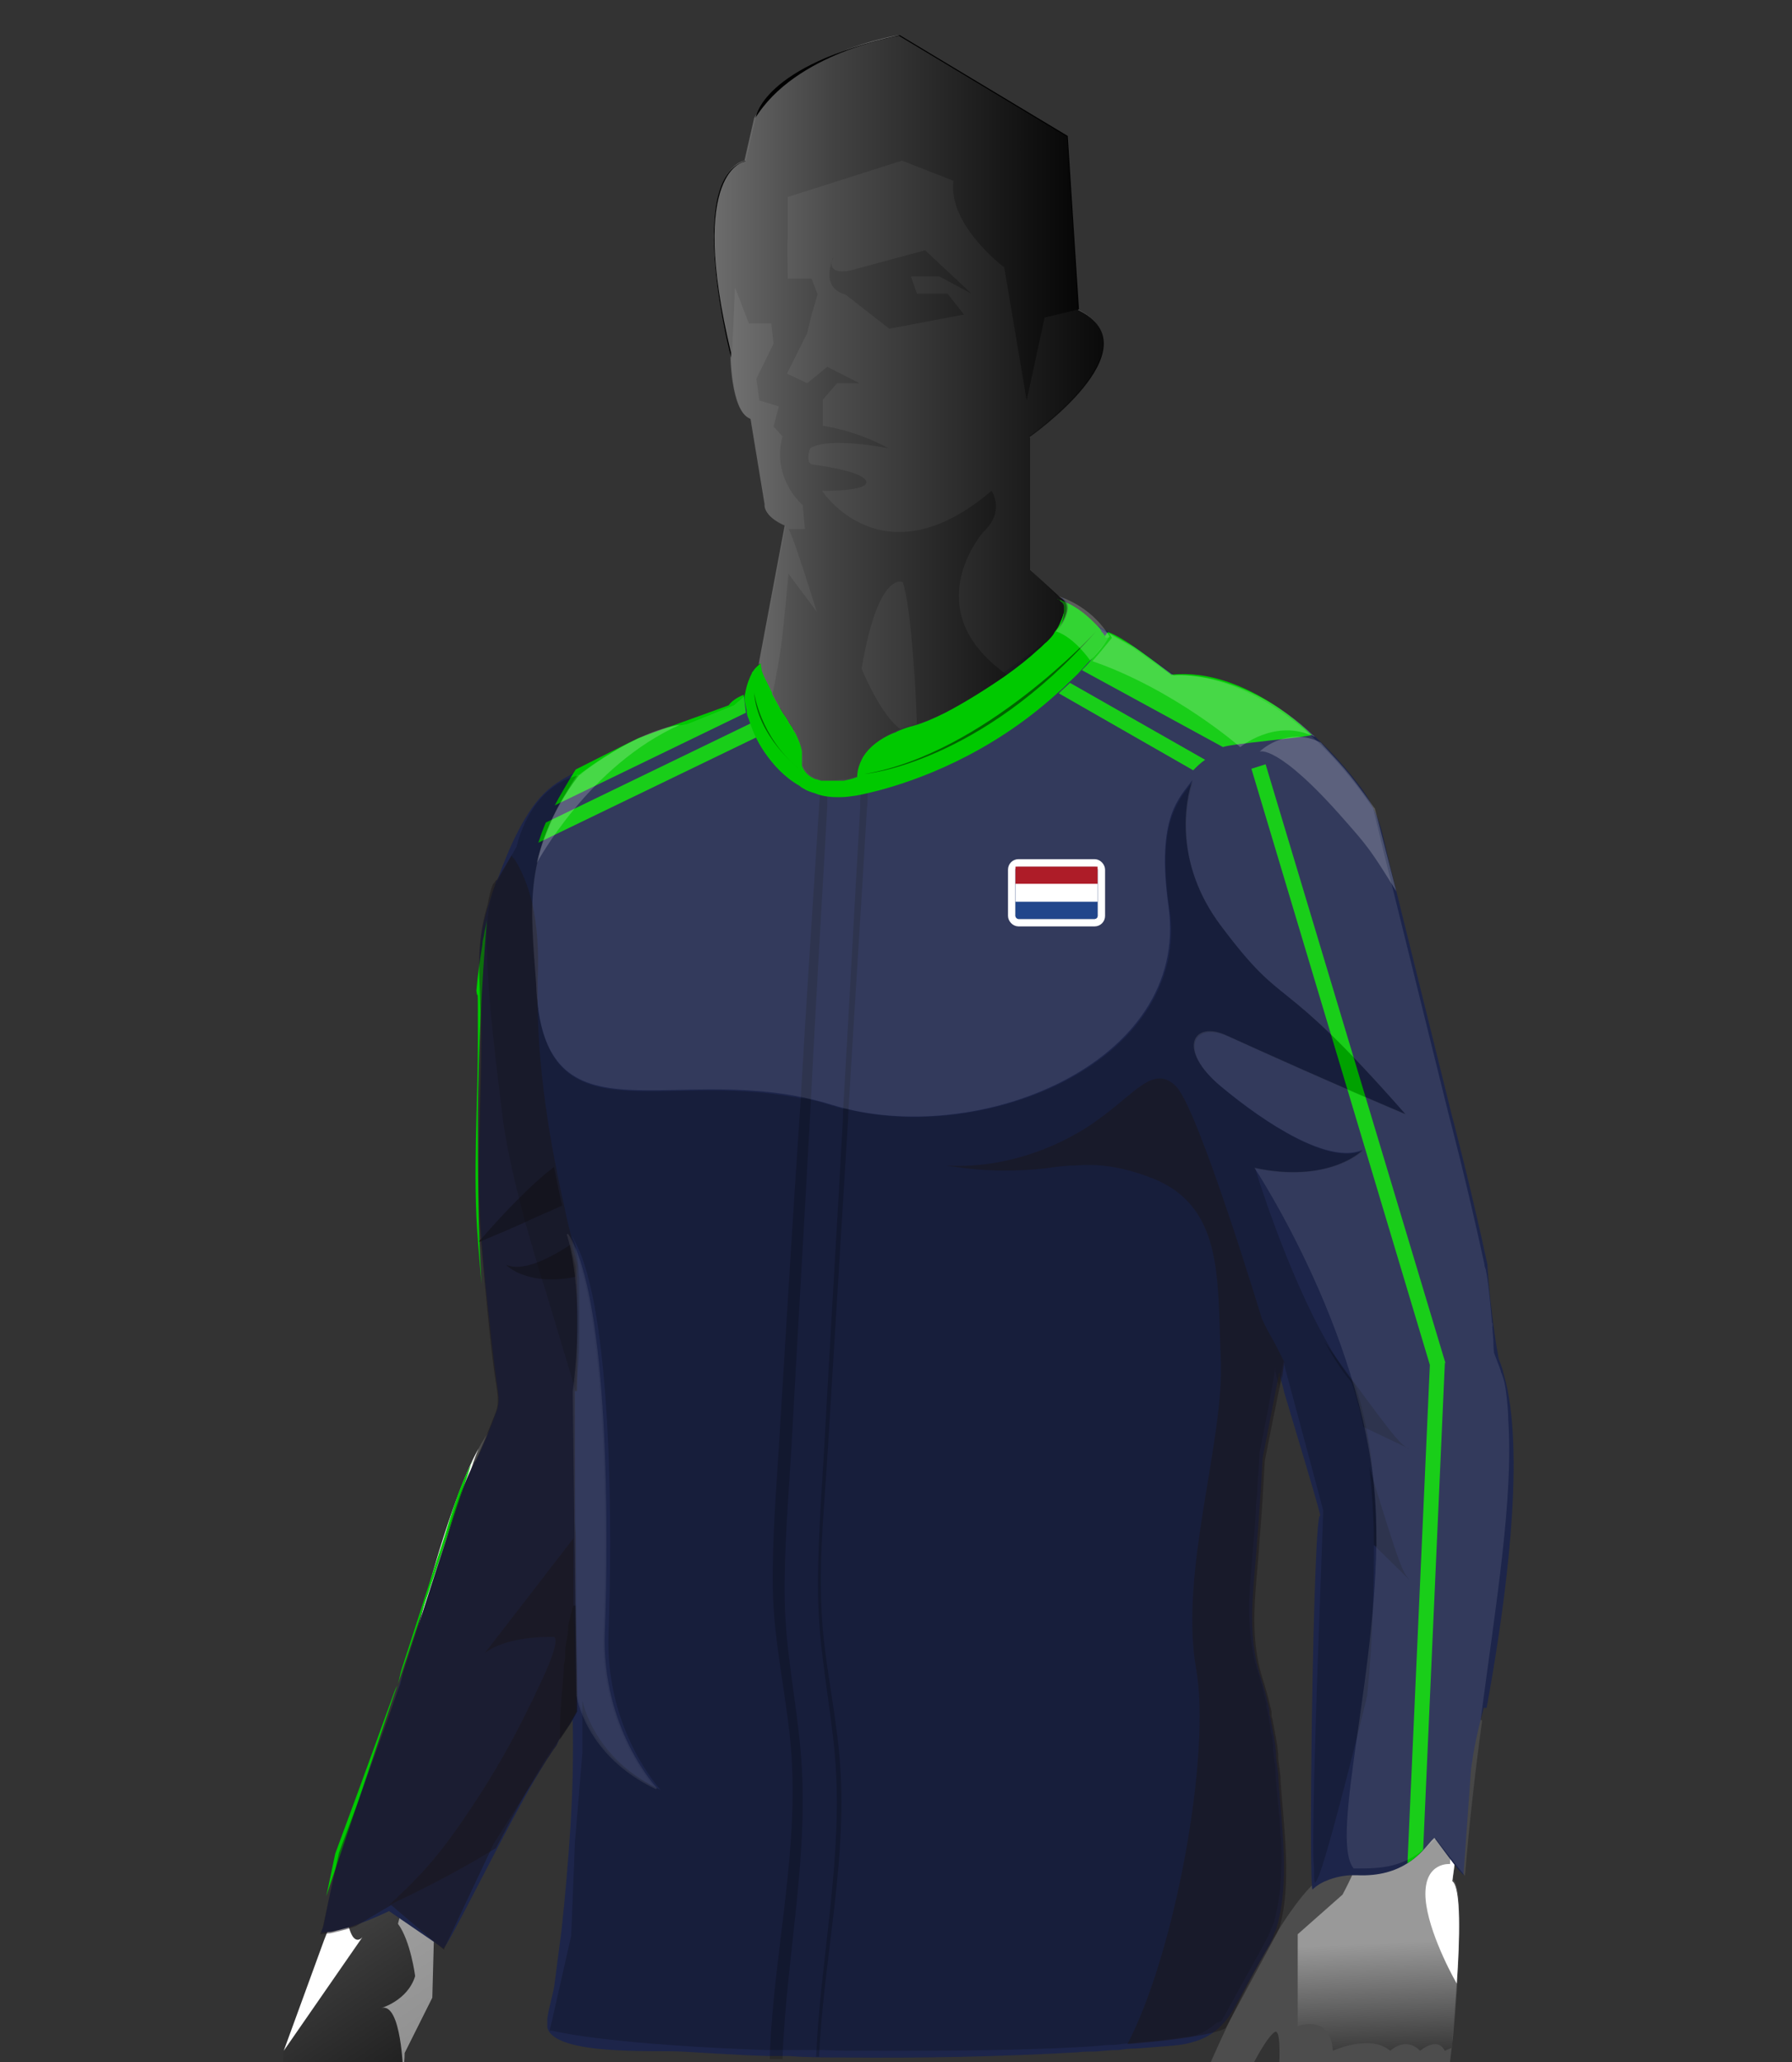 <?xml version="1.0" encoding="UTF-8"?>
<svg xmlns="http://www.w3.org/2000/svg" version="1.1" xmlns:xlink="http://www.w3.org/1999/xlink" viewBox="0 0 240 276">
  <rect x="0" y="0" width="240" height="276" fill="#333333" stroke="none"/>
  <defs>
    <style>
      .cls-1 {
        fill: #666;
      }

      .cls-1, .cls-2, .cls-3, .cls-4, .cls-5, .cls-6, .cls-7, .cls-8, .cls-9, .cls-10, .cls-11, .cls-12, .cls-13 {
        isolation: isolate;
      }

      .cls-1, .cls-2, .cls-5, .cls-9 {
        mix-blend-mode: multiply;
      }

      .cls-14 {
        fill: #ae1c28;
      }

      .cls-2 {
        fill: url(#linear-gradient-4);
        opacity: .9;
      }

      .cls-15 {
        fill: url(#linear-gradient-2);
      }

      .cls-16, .cls-3, .cls-7, .cls-17, .cls-13 {
        fill: #fff;
      }

      .cls-18 {
        opacity: .2;
      }

      .cls-3, .cls-10 {
        opacity: .2;
      }

      .cls-19 {
        fill: none;
        stroke: #fff;
        stroke-miterlimit: 10;
      }

      .cls-20 {
        fill: #00c900;
      }

      .cls-4, .cls-7, .cls-9, .cls-12 {
        opacity: .5;
      }

      .cls-4, .cls-9 {
        fill: #1a171b;
      }

      .cls-21 {
        fill: url(#radial-gradient);
      }

      .cls-22 {
        fill: url(#linear-gradient-3);
      }

      .cls-23 {
        opacity: .5;
      }

      .cls-8 {
        opacity: .4;
      }

      .cls-17 {
        stroke: #d9dadb;
        stroke-width: .2px;
      }

      .cls-11 {
        opacity: .4;
      }

      .cls-24 {
        fill: #1d254a;
      }

      .cls-13 {
        opacity: 0;
      }

      .cls-25 {
        fill: #21468b;
      }

      .cls-26 {
        opacity: .1;
      }

      .cls-27 {
        fill: url(#linear-gradient);
      }
    </style>
    <linearGradient id="linear-gradient" x1="57.7" y1="39.2" x2="86.1" y2="-3.8" gradientTransform="translate(0 278) scale(1 -1)" gradientUnits="userSpaceOnUse">
      <stop offset="0" stop-color="#4d4d4d"/>
      <stop offset="1" stop-color="#000"/>
    </linearGradient>
    <linearGradient id="linear-gradient-2" x1="182.1" y1="990.9" x2="183.7" y2="935.7" gradientTransform="translate(0 -766)" gradientUnits="userSpaceOnUse">
      <stop offset="0" stop-color="#4d4d4d"/>
      <stop offset="1" stop-color="#000"/>
    </linearGradient>
    <linearGradient id="linear-gradient-3" x1="189" y1="18.1" x2="190" y2="-5.3" gradientTransform="translate(0 278) scale(1 -1)" gradientUnits="userSpaceOnUse">
      <stop offset="0" stop-color="#999"/>
      <stop offset="1" stop-color="#000"/>
    </linearGradient>
    <radialGradient id="radial-gradient" cx="-1675" cy="6936.4" fx="-1675" fy="6936.4" r="24.4" gradientTransform="translate(-1270.5 -1637.6) rotate(-83.4) scale(1 .2)" gradientUnits="userSpaceOnUse">
      <stop offset="0" stop-color="#e9e9e9"/>
      <stop offset="1" stop-color="#999"/>
    </radialGradient>
    <linearGradient id="linear-gradient-4" x1="95.7" y1="223.1" x2="147.9" y2="223.1" gradientTransform="translate(0 278) scale(1 -1)" gradientUnits="userSpaceOnUse">
      <stop offset="0" stop-color="#787878"/>
      <stop offset=".3" stop-color="#4a4a4a"/>
      <stop offset=".8" stop-color="#141414"/>
      <stop offset="1" stop-color="#000"/>
    </linearGradient>
  </defs>
  <!-- Generator: Adobe Illustrator 28.7.3, SVG Export Plug-In . SVG Version: 1.2.0 Build 164)  -->
  <g>
    <g id="Layer_1">
      <g class="cls-6">
        <g id="h">
          <g id="i">
            <g id="j">
              <path class="cls-27" d="M77.1,228.6v.2c-.1,0-8.8,11.4-8.8,11.4-.2,2.3-10.1,16-10.1,16v2.7c0,0-.1.8-.1.8l-.2,7.8-3.7,7.4c0,2.7-1.1,10-1.1,10-1.8,2.7-3.9,1-3.9,1l.3,1.7,3.5,5c-.1,1.3,0,3.7,0,3.7l1.5,1.7-.3,1.7c-.3,1.7-2.7,2.1-2.7,2.1-3.3,3.7-4.3-.7-4.3-.7-1.3,1.7-2,0-2,0l-7.3-11v-15.3l5.4-14.8h0l.2-.7.3-.8,2-10,3.1-8.4,5.2-14.2c.7-3.3,1.5-6.3,2.2-9.1.1-.5.2-.9.3-1.4.3-1.3.7-2.6,1-3.8.3-1.2.7-2.3,1-3.4.1-.4.2-.8.4-1.2,0,0,0,0,0,0h0c1.4-4.5,2.6-7.8,3.7-10.3,3.4-7.6,5.4-7.2,5.4-7.2v-5.3c1.4.4,8.2,2.3,8.2,2.3,0,.1,0,.2,0,.4.4,2.2.2,4.5,0,9.3h0c0,2.2,0,4.9,0,8.3,0,.7,0,1.3,0,2.1,0,2.2.2,4.3.2,6.3,0,.4,0,.9,0,1.3.2,9,0,14.9,0,14.9h0Z"/>
              <path class="cls-16" d="M45.9,248.1l3.1-8.4-.4,2.1v4.7c-4.3,2.3-2.3,9.3-2.3,9.3.1,1,.3,1.8.5,2.4.7,2.3,1.7,1.2,1.8,1l-10.6,15.3,5.4-14.8.6-1.5,2-10h0Z"/>
              <path class="cls-16" d="M64.1,193.9c-2.8,6.4-3.2,16.9-3.2,16.9-2.7,3-5,17.3-5,17.3-1.7,1.7-6.9,11.6-6.9,11.6l5.2-14.2c1.8-7.8,3.4-14,4.9-18.8,0,0,0,0,0,0,1.4-4.5,2.7-7.9,3.8-10.4.4-.9.8-1.7,1.2-2.4h0Z"/>
              <path class="cls-16" d="M67.2,189.6c.3-.2.7-.4,1.1-.5,0,0-.4,0-1.1.5Z"/>
              <path class="cls-7" d="M72.2,235.1s.2-3.7.7-9.1c-12.1,11.1-17.3,27.8-17.3,27.8-1.3-.7-2.3,3.7-2.3,3.7,1.7,2.3,2.3,7,2.3,7-1,3.3-4.6,4.3-4.6,4.3,2.8-1,3,8.8,3,8.8.1-1.1.2-2.1.2-2.8l3.7-7.4.3-11.3s9.8-13.7,10.1-16l3.9-5h0Z"/>
            </g>
            <g id="l">
              <path class="cls-15" d="M199.8,181.1s-8.3-11.7-20.9-4.3c0,0-2.1,1.1-2.1,7,0,0,3.4,46.3,2.4,55.6l-2.7,12.3s-5,2.9-15,25.8c0,0-1.5,8.2,4.6,2.2,0,0,3.1-6.7,4.6-7.7s0,12.3,0,12.3c0,0-3.2,11-1.5,13.3,0,0,.7,2.3,3,0,0,0,2.3,1.7,4.3-1,0,0,.7,1,2.7-.7l9-6.3,2-2.7h2.7l1.7-14.3s2-19.7,0-21l2-15.2s9.6-41.1,3.3-55.5h0Z"/>
              <path class="cls-22" d="M194.7,250.2l-.2,1.6c2,1.3,0,21,0,21v1.3c-.1,0-1,.4-1,.4-1-2-3.3,0-3.3,0-2-2-4,0-4,0-2.7-2.3-7.7,0-7.7,0-.3-5-4.7-3.3-4.7-3.3v-12.3l6-5.3s.6-1.1,1.2-2.4c.7-1.6,1.5-3.5,1.5-4.6v-4.7c9.7-21.7,4.7-67.4,4.7-67.4,0,0,2.3-.6,7.2,2,4.9,2.6,5.4,4.8,5.4,4.8.3.6.5,1.3.7,2,.6,2,1,4.5,1.2,7.1,1.4,17.8-5.2,46.4-5.2,46.4l-1.8,13.6h0Z"/>
              <path class="cls-21" d="M191.5,241.8l5.3-29.7s-1.7-27.7-5.3-23c0,0-3,1-2,22.3,0,0-3,18-4.3,24.7s2,10,6.3,5.7h0Z"/>
              <path class="cls-16" d="M197.8,178.7c-1.9-1.5-2.2-1.6-2.2-1.6v11.5s4.2,3.7,4.2,10.8-4.3,34.8-4.3,34.8l-3,9.6s2,2.1,1.7,5.7c0,0-3.3-.3-3.3,4,0,4,3.1,10.1,4.2,12,.4-5.8.6-12.9-.6-13.7l2-15.2s9.6-41.1,3.3-55.5c0,0-.1-1-2.1-2.5h0Z"/>
            </g>
            <g id="p">
              <path class="cls-24" d="M198.7,228.6s0,0,0,0c-.1.6-.3,1.1-.4,1.6-1,3.9-1.3,6.8-1.3,6.8l-1,14h0c-.2-.3-.9-.9-.9-1-.7-.9-1.5-2-2.1-2.8h0c-.5-.7-.9-1.2-.9-1.2-.1.1-.2.2-.4.4-1.3,1.5-3.8,4.9-10,4.6,0,0-.2,0-.6,0-.8,0-2.3.2-3.6.8-.3.1-.6.3-.8.4-.3.2-.6.4-.9.7-.6.6.1-51.1,1-50,.3.4-3.1-10.8-4.8-16.5-.2-.9-.4-1.6-.6-2.1,0-.2-.1-.5-.1-.6h0c0,0-.1.8-.1.8l-.2.9-1.9,9.8c-.2,3.5-.4,7.1-.7,10.6-.4,6.6-1.6,12.5.5,18.9.1.3.2.6.3,1,.3.9.5,1.9.8,3.1,0,.1,0,.2,0,.4,0,.2,0,.4.1.5.2,1.2.5,2.5.7,3.9,0,.3.1.7.1,1,0,.2,0,.4,0,.6.1.7.2,1.5.3,2.3,0,.1,0,.3,0,.4.4,6.2,1.6,14-.2,20,0,.3-.2.5-.3.8h0s0,0,0,0c-.2.7-.5,1.4-.9,2-1.5,2.6-3,5.3-4.4,7.9-.2.4-.4.7-.6,1-.5.8-1.1,1.4-1.6,1.9-.5.4-.9.7-1.4,1-.7.4-1.5.7-2.3.9-1,.3-2.2.4-3.5.5-1.3.1-2.6.2-3.9.3,0,0-.1,0-.2,0-.7,0-1.4.1-2.1.2-1,0-2,.1-3.1.2-.8,0-1.6,0-2.4.1-10.4.6-20.9.8-31.3.7-2.4,0-4.9,0-7.3-.2-.4,0-.8,0-1.1,0-.6,0-1.2,0-1.7,0-3.9-.1-7.8-.4-11.7-.6-3.3-.2-16.9.6-17.9-3.2,0,0,0,0,0,0,0-.4,0-.8,0-1.2.2-1.6.9-3.6,1-4.9.3-2.3.6-4.6.9-6.9.5-4.6.9-9.3,1.2-13.9.3-4.8.4-9.5.3-14.3,0,0-.1.2-.2.3-.2.3-.6.8-1,1.4-.1.2-.3.4-.4.6l-.2.3h0c0,.2-.2.3-.2.5-.1.2-.2.4-.4.6l-.6.9c-.1.2-.3.4-.4.6-2,3.2-4.4,7.6-6.6,11.8-3.5,6.7-6.7,13-7.3,13.6l-7.3-5s-2,1-4.3,1.8c-.7.3-1.5.5-2.3.7-.5.1-1,.3-1.5.3-.4,0-.7.1-1,.1h0c0-.1.3-.8.3-.8.3-1.5.6-2.9.9-4.4.3-1.3.6-2.6.9-3.9.2-1,.5-1.9.8-2.9.2-.6.4-1.2.6-1.8,0-.3.2-.6.3-.8.8-2.2,1.6-4.4,2.4-6.5.9-2.4,1.8-4.9,2.7-7.3.2-.7.5-1.4.7-2.1.6-1.7,1.1-3.4,1.6-4.9,0,0,0,0,0,0,1.8-5.5,3.3-10.3,5.3-16.4,1-3,2.1-7.4,4-11,0-.1,0-.2.2-.3h0c.9-1.8,2.2-5,2.8-6.7.5-1.3.2-2.6,0-4-.4-2.8-1-8.4-1.5-13.1-.2-2.3-.4-4.4-.5-5.8,0,0,0,0,0-.1h0c-.7-8.5,0-18.5,0-27s0-4.6-.2-6.4h0c-.2-4.1-.2-7.2,1.1-11.3,0,0,0,0,0,0,.3-.9.6-1.9,1-3,.2-.7.2-.7,0,0,0-.1,0-.3.2-.4,1.6-4.4,3.8-9.5,6.8-12.1,1.5-1.3,3.2-2.1,5-3,1.2-.6,2.3-1.2,3.5-1.8,0,0,0,0,0,0,3-1.5,6-3,9.1-3.9.1,0,.2,0,.4-.1,1.9-.5,3.7-1.2,5.6-2l1.1-.4s.6-.5.6-.6c.4-.3.9-.6,1.4-.9,1.1-.6,2.1-1.1,2.5-2.1,0-.2.1-.5.1-.8,0,0,.1-.2.3-.3,3.6-1.8,34.4-8.8,39.3-9.8l2.7,2.6,7,4,5.3,3.8s12.2-1.7,24.8,14.8c1.4,1.8,2.4,3.9,3,6.2l.9,3.8,8.4,33.9s2.5,9.4,4.8,20.1c.2,3.4.6,6.8,1.1,10.2.1.8.3,1.6.4,2.4,0,0,0,0,0,0,.2.5.4,1.1.6,1.7,0,0,0,.1,0,.1.3,1.1.6,2.2.8,3.5,1.9,11.7-1,30.6-3,41.5h0Z"/>
            </g>
            <g id="q">
              <polygon class="cls-20" points="53.2 225.6 43.7 253.8 44.9 248.1 48 239.7 52.8 226.5 53 226 53.2 225.6"/>
              <path class="cls-20" d="M64.5,171.9c-.2-2.3-.4-4.4-.5-5.8,0,0,0,0,0-.1h0c-.7-8.5,0-18.5,0-27s0-4.6-.2-6.4h0c.2-2.3.5-4.3.8-6.1,0-.4.1-.8.2-1.2.1-.7.3-1.4.4-2.1-.7,8.6-1.1,17.2-1.2,25.8,0,7.6,0,15.3.5,22.9Z"/>
              <path class="cls-20" d="M63.2,195.7l-9.9,29.7c.2-.7.3-1.4.5-2,1.8-5.5,3.3-10.3,5.3-16.4,1-3,2.1-7.4,4-11,0-.1,0-.2.2-.3h0Z"/>
              <path class="cls-20" d="M101.9,98.4l-29.8,14.4c.3-.9.6-1.8,1-2.7l27.9-13.5.9,1.8Z"/>
              <path class="cls-20" d="M193.5,182.4v.2l-2.9,65c-.5.6-1.2,1.2-2.1,1.8l3-66.7-23.9-79.8,1.9-.6,24.1,80.2Z"/>
              <path class="cls-20" d="M99.9,95.4l-25.6,12.4c.5-1,2.1-3.7,2.8-4.8,0,0,7.7-3.9,8.4-4.2s10.8-3.9,12.1-4.4c.6-.9,2-1.4,2-1.4,0,0,.3,2.4.3,2.4Z"/>
              <path class="cls-20" d="M175.6,98.4c-.8.3-11.1,1.2-11.8,1.6l-18.9-10.3c.4-.4.8-.8,1.2-1.3h0c0,0,1.8-3.4,2.3-3.8,2.1.7,6.3,4,8.5,5.7,10-1,18.8,8.1,18.8,8.1Z"/>
              <path class="cls-20" d="M161.4,101.7c-.6.4-1.1.9-1.6,1.4l-18-10.3c.5-.5,1-.9,1.5-1.4l18.1,10.3Z"/>
            </g>
            <g id="r">
              <g id="s" class="cls-23">
                <path class="cls-8" d="M116.2,106h0c0,.8,0,1.6-.1,2.3-.8,13.7-1.7,27.3-2.5,40.9,0,.1,0,.3,0,.4-.9,14.6-1.8,29.3-2.7,43.9-.4,7.1-1.2,14.2-.9,21.3.2,6.7,1.8,13.3,2.4,20,1.3,13.6-2.1,27-2.7,40.5-.1,0-.3,0-.4,0,.6-13.5,3.7-26.9,2.5-40.5-.6-6.7-2-13.3-2.2-20-.2-7.1.4-14.2.8-21.3.8-14.6,1.7-29.3,2.5-43.9,0-.2,0-.4,0-.7.8-13.6,1.5-27.1,2.3-40.7,0-.7,0-1.5.1-2.2.1,0,.2,0,.3,0h0c.2,0,.4,0,.6,0Z"/>
                <path class="cls-8" d="M112.5,104.5h0c0,.6,0,1.1,0,1.6-.3,0-.6,0-.9,0-.3,0-.6-.1-.8-.2,0,0,0,.2,0,.3,0,.6,0,1.2,0,1.7-.8,13.8-1.6,27.5-2.3,41.3-.8,14.8-1.7,29.7-2.5,44.5-.4,6.8-1,13.6-.9,20.4.1,6.8,1.5,13.3,2.1,20,1.3,13.9-1.9,27.6-2.4,41.5-.6,0-1.2,0-1.7,0,0,0,0-.1,0-.2,0,0,0-.1,0-.2.5-14.2,4.2-28.3,2.7-42.6-.7-6.7-2.2-13.3-2.3-20-.1-6.8.5-13.6.9-20.4.9-14.8,1.8-29.7,2.8-44.5.8-13.8,1.7-27.5,2.6-41.3,0-.6,0-1.2.1-1.7,0,0,0-.2,0-.3.3,0,.6.2.9.2.4,0,.9,0,1.3,0h0c.2,0,.4,0,.6,0Z"/>
              </g>
              <g id="t">
                <path class="cls-10" d="M184,206.8c0,5.5-.1,12.2-.9,20.2,0,0-4.6,19-6.4,23.9-.3.7-.5,1.1-.6,1.1s0,0,0,0c0,0-.1-.3-.1-.7,0-.5,0-1.4-.1-2.4-.2-10.9,1.4-46.4,1.3-46.8-.2-.8-4.4-16.4-5.2-19.4,0-.3-.1-.5-.1-.5l-.3,1.7h0c0,0-.3,1.8-.3,1.8,0,0,0,0,0-.1,0-.3-.2-.6-.2-.8-.1-.4-.2-.9-.3-1.2,0-.1,0-.2,0-.3,0-.1,0-.2,0-.3h0c0,0-.1.8-.1.8l-.5,2.8-.4,2.2-1.1,5.6c-.1,1.6-.2,3.1-.3,4.7,0,.8-.1,1.6-.2,2.4,0,1.1-.1,2.3-.2,3.5-.2,2.5-.4,4.9-.6,7.3,0,.8-.1,1.7-.1,2.5,0,3,.2,6,1.2,9.1.1.3.2.6.3,1,.3.9.5,1.9.8,3.1,0,0,0,0,0,0,0,.1,0,.2,0,.3,0,.2,0,.4.1.5.1.7.3,1.4.4,2.2,0,.6.2,1.1.3,1.7,0,.3.1.7.1,1,0,.2,0,.4,0,.6.1.7.2,1.5.3,2.3,0,.1,0,.3,0,.4.1,2.1.4,4.4.6,6.8,0,.9.1,1.8.2,2.7.1,3.6,0,7.2-.9,10.4,0,0,0,0,0,.1,0,.3-.2.5-.3.8-.1.4-.3.7-.4,1-.4.9-.9,1.7-1.3,2.5-1,1.8-2,3.6-3,5.4-.2.4-.4.7-.6,1.1-.1.2-.3.5-.4.7,0,.1-.1.2-.2.4l-.9,1.6s-.2.1-.7.3c-.5.4-.9.7-1.4,1-.6.4-1.3.6-2.1.8,0,0-.2,0-.3,0-1.5.2-3.3.5-5.7.7-.6,0-1.3.1-1.9.2-.7,0-1.4.1-2.1.2-1,0-2,.1-3.1.2-6.1.4-14.3.6-25,.6s-7.7,0-11.1-.1c-.1,0-.3,0-.4,0-.2,0-.4,0-.6,0s-.3,0-.4,0c-1.2,0-2.4,0-3.5,0-.3,0-.7,0-1.1,0-.2,0-.5,0-.7,0-.3,0-.7,0-1,0-19.4-.7-27-2.2-28.6-2.6-.2,0-.3,0-.3,0l.3-1.2,2.6-11.5.5-12.5,1-12v-5.2c0,0,0,0,0,0v-2.3s0,.2,0,.5c.4,1.8,2.4,8.2,10.5,12,0,0-7.5-8-7-21,.5-12.7.6-43.4-4.6-52.6,0-.2-.2-.4-.3-.6,0,0,.3.6.5,1.5,0,.1,0,.2,0,.3h0c.2.7.3,1.5.4,2.5,0,.4,0,.9.1,1.4,0,.4,0,.8,0,1.2,0,2,0,4.3,0,6.9,0,2.2-.2,4.6-.5,7.1l-.5-1.8-3.1-10.3s-.3-1.1-.9-2.9c-.2-.6-.4-1.2-.6-2-.5-1.6-1-3.5-1.6-5.5-.3-1-.5-2-.8-3.1-1-3.8-1.8-7.7-2.2-10.5-1.4-11.3-2.8-22.7-1.9-28.8,0,0,0,0,0,0,.2-1.1.4-2,.7-2.7.1-.3.2-.5.4-.7h0c0,0,1.7-3.1,1.7-3.1l.9-1.6s1.6-7.9,8.2-9.5c-1,1.4-1.8,2.8-2.5,4.1-2.6,4.9-3.5,9-3.6,13.4,0,3.1.2,6.4.5,10.3,0,.8,0,1.6.2,2.3h0c0,.4,0,.7.1,1.1,0,0,0,.1,0,.2,2.3,16.3,16.6,8.5,34,11.6.3,0,.7.1,1.1.2.1,0,.2,0,.4,0,.3,0,.7.1,1,.2,1,.2,1.9.5,2.9.8.2,0,.4.1.6.2.2,0,.5.1.8.2,0,0,.2,0,.3,0,.2,0,.5.1.8.2,15.5,3.5,35.9-3.3,41.4-16.8,1.3-3.1,1.8-6.6,1.2-10.3-.9-6-.5-9.7.3-12.1.7-2,1.6-3.2,2.4-4.2.2-.2.4-.5.5-.7-1,2.9-2.6,11.1,3.8,19.5,9,12,7.2,5.2,24.7,25.2,0,0-9.6-4-23.9-10.5-4.5-2-6.8,1.8-.8,6.8s14.5,10.5,19,8.5c-.2.2-4.7,4.4-14.5,2.4,0,0,4.1,13.6,9.7,23.4,1.1,2,2.4,3.9,3.6,5.4,0,0,.8,1.9,1.6,6,.3,1.5.6,3.3.8,5.4.3,2.8.5,6.3.6,10.4h0Z"/>
              </g>
              <g id="u">
                <path class="cls-11" d="M75.2,161.4c-1.9.9-3.7,1.6-5.1,2.3-3.1,1.4-5.2,2.2-5.8,2.5,0,0-.2,0-.2,0,0,0,.1-.1.2-.2,2-2.3,3.7-4.1,5-5.4,2.3-2.3,3.7-3.5,4.9-4.4.4,1.9.7,3.6,1.1,5.2h0Z"/>
                <path class="cls-11" d="M76.4,166.7c.4,1.8.7,2.8.7,2.8v1.4c-6.3,1.3-9.2-1.4-9.3-1.6,2.1.9,5.4-.6,8.6-2.7h0Z"/>
                <path class="cls-11" d="M77.1,214.9l.2,14.2-.9,1.6c-.3.5-.8,1.2-1.4,2.1h0c-.1-3.1.3-6.4.5-9.1,0,0,0-.2,0-.3,0-.5.1-1,.2-1.5,0-.1,0-.2,0-.4,0-.2,0-.4,0-.7.1-.9.3-1.8.4-2.6,0-.1,0-.2,0-.4,0,0,0-.1,0-.2.2-.8.3-1.4.5-2,0-.2.1-.4.2-.6,0,0,0,0,0-.1Z"/>
              </g>
              <g id="v">
                <path class="cls-4" d="M171.3,258c0,.3-.2.5-.3.8l-6,11.1-.9,1.6s-.2.1-.7.3c-1.3.4-4.7,1.2-12.4,1.8,6.5-12.5,11.2-39,9.2-50.2-2.3-13,3.8-30.5,3.3-41.5s.5-20.9-10-24.5c-3.9-1.4-6.7-1.6-9.4-1.4-1.4,0-2.8.2-4.2.4-3.2.3-7.1.6-13.2-.4,4.8.3,9.4-.7,13.4-2.3,1.5-.6,2.9-1.3,4.3-2.1.9-.5,1.8-1.1,2.6-1.7,5-3.5,7.5-7.5,10.5-4.5s11.5,31.1,11.5,31.1h0c.6,1.3,1,2,1.4,2.7.4.7.8,1.5,1.6,3.1l-.3,2.3c0-.2-.1-.5-.1-.6v.8c-.1,0-2.2,10.7-2.2,10.7-.2,3.5-.4,7.1-.7,10.6-.4,6.6-1.6,12.5.5,18.9.1.3.2.6.3,1,.3.9.5,1.9.8,3.1,0,.1,0,.2,0,.4,0,.2,0,.4.1.5.2,1.2.5,2.5.7,3.9,0,.3.1.7.1,1,0,.2,0,.4,0,.6.1.7.2,1.5.3,2.3,0,.1,0,.3,0,.4.4,6.2,1.6,14-.2,20h0Z"/>
                <path class="cls-4" d="M77.2,229.1h0c0,.1-2.2,3.6-2.2,3.6l-.2.3h0c0,.2-.2.3-.2.5-.1.2-.2.4-.4.6l-.6.9c-.1.2-.3.4-.4.6l-7.1,11.2s-.5,1.1-.6,1.3h0l-6,12.7v.2c-.1,0-7.1-6-7.1-6-1.6.9-3.2,1.9-4.7,2.8-.7.3-1.5.5-2.3.7-.5.1-1,.3-1.5.3-.4,0-.7.1-1,.1h0c0-.1.3-.8.3-.8l1.8-8.3.4-1.8.4-1.1,2.6-6.9,4.8-13.5.2-.5.2-.5c.2-.7.3-1.4.5-2,1.8-5.5,3.3-10.3,5.3-16.5,1-3,2.1-7.4,4-11,.9-1.7,2.3-5.2,3-7,.5-1.3.2-2.6,0-4-.7-4.2-1.6-14.6-2-18.9,0,0-.2,0-.2,0,0,0,.1-.1.2-.2-.7-8.5,0-18.5,0-27s-.9-11.7.9-17.8c0,0,0,0,0,0,.2-1.1.4-2,.7-2.7,0-.1.2-.2.3-.4s0,0,0,0c0-.1.2-.2.3-.3,0,0,0,0,0,0l1.9-3.2c.1.2.2.3.4.5.8,1.2,1.5,2.8,2.1,4.8.1.4.2.8.3,1.2.6,2.7.9,6,.7,10.3,0,.8,0,1.5,0,2.3v.2c0,7.3,1.1,15.5,2.4,22.1.4,1.9.7,3.6,1.1,5.2.3,1.7.7,3.1,1,4.4,0,.3.2.6.2.9,0,.1,0,.2,0,.3h0c.4,1.6.6,2.5.6,2.5v17h-.3s0,8.9,0,8.9v8.7c0,0,.1,1.7.1,1.7v9c0,0,.2,12.5.2,12.5v1.7s0,0,0,0Z"/>
                <path class="cls-4" d="M77.2,229.1l-.9,1.6c-.3.5-.8,1.2-1.4,2.1-.2.2-.3.5-.5.7-.1.2-.2.4-.4.6l-.6.9c-.1.2-.3.4-.4.6-2,3.2-4.4,7.6-6.6,11.8-.4.2-.8.5-1.2.7h0c-1.6,1-3.3,1.9-5.1,2.9-2.8,1.5-5.4,2.8-8,4,1.3-1.2,3.1-2.9,5-5,.8-.9,2.9-3.3,6-8,2-3,4.5-7,7-12,0-.1.2-.3.2-.4.5-1.1,1.1-2.1,1.5-3.1,1.9-3.8,3.1-7,2.4-7.4,0,0-.1,0-.2,0-.9,0-1.7,0-2.4.1-1.6.1-2.9.4-3.9.7-1.9.6-2.7,1.3-2.8,1.4l2.4-3.1,4.1-5.3,5.4-7v9c0,0,.3,14.2.3,14.2h0Z"/>
              </g>
              <path id="w" class="cls-10" d="M188.7,193.9l-6.1-2.9h0c-.8-4.1-1.6-5.9-1.6-6-1.3-1.5-2.5-3.4-3.6-5.4,9.7,13.4,9.9,13.4,11.2,14.3h0Z"/>
              <path id="x" class="cls-10" d="M188.8,211.5l-4.8-4.7c0-4.1-.3-7.5-.6-10.4,4.2,13.7,4.4,13.9,5.4,15.1h0Z"/>
              <g id="y">
                <g class="cls-26">
                  <path class="cls-17" d="M77.3,226.9s1.1,8,10.6,12.5c0,0-7.5-8-7-21s.6-44.7-4.9-53.2c0,0,2.6,7.3.8,21.1l.5,40.6h0Z"/>
                  <path class="cls-17" d="M199.8,177.4v-.3c0,.4,0,.5,0,.3Z"/>
                  <path class="cls-16" d="M198.5,230.3c-.9,6.6-1.7,13.5-2.3,20.8h0c0,0-3-3.8-3-3.8h0s-.9-1.2-.9-1.2c-.1.1-.2.2-.4.4-3.8,3.6-6.8,3.6-10.6,3.6-3.4-4.1,3.6-27.4,3-47-.7-23.3-16.3-46.8-16.3-46.8,9.8,2.1,14.3-2.1,14.5-2.4-4.5,2-13-3.5-19-8.5s-3.7-8.9.8-6.8c14.3,6.5,23.9,10.5,23.9,10.5-17.6-20-15.7-13.2-24.7-25.2-6.3-8.4-4.8-16.6-3.8-19.5-1.7,2.4-4.9,4.8-3.2,17,2.9,21-25.8,32.4-45,26.5-21-6.5-38.9,6.5-39.7-16.3-.8-10.7-1.7-17.1,5.5-27.9h.5c0-.1,1.5-1.3,3.8-2.7,0,0,0,0,0,0,2.5-1.6,5.9-3.3,9.1-3.9.5,0,.9-.1,1.4-.2l6.2-2.5,1.5-1.3,2.5-2.1.3-.3h0v-.8c.1,0,.2-.9.2-.9l39.1-9h0c0,0,2.7,2.6,2.7,2.6l7,4,5.3,3.8s13.7-1.8,27,17.8l1.7,7,8.4,33.9s2.5,9.4,4.8,20.1c0,.2.1.5.2.8.4,1.8.8,6.7,1,9.4h0c0,1.1.1,1.7.1,1.7.4,1.1.7,1.8.9,2.4,0,0,0,.1,0,.1.4.9.6,1.7.8,3.5h0c.1,1,.2,2,.2,2.9.7,10.6-1.6,24.3-3.7,40.2h0Z"/>
                </g>
              </g>
              <g id="z">
                <g class="cls-18">
                  <path class="cls-16" d="M184.1,108.2c-3.9-5.5-4.4-5.7-7.2-8.8-3.8-1.9-7,.1-8.2,1.2,0,0,2.4-1.1,11.4,9.2,3,3.4,3.5,4,6.9,9.5l-2.9-11.2h0Z"/>
                  <path class="cls-16" d="M176,98.6c-5.2-2.5-9.9,1.4-9.9,1.4,0,0-8.8-7.7-19.8-11.5h0c.9-1,1.7-2,2.6-3.1,0,0,0,0,0,0,0,0,0-.1-.1-.2,0,0,0-.1-.1-.2,0,0-.1-.2-.2-.3,0,0,0,0,0,0l3.4,1.9,5.3,3.8s9.2-1,18.9,8.2Z"/>
                  <path class="cls-16" d="M91.1,97c-6.2.9-13.4,6.6-13.4,6.6-2.4,3-4.7,7-5.8,11.9,0,0,7-13.1,19.2-18.5Z"/>
                </g>
              </g>
              <path id="aa" class="cls-13" d="M198.5,228.2s0,0,0,0c-.6,3.4-1.2,6.1-1.5,7.4,0,0,0,0,0,0-.1.7-.2,1-.2,1l-1.8,13.7c-.1-.2-.3-.4-.4-.6,0,0-.1-.2-.2-.3,0,0,0,0,0,0,.3-3.7-1.7-5.7-1.7-5.7l3-9.6s4.3-27.7,4.3-34.8c0-7.1-4.3-10.8-4.3-10.8v-11.5s.3,0,2.2,1.6c1.9,1.5,2.1,2.5,2.1,2.5,0,0,0,0,0,0,0,0,0,0,0,0,4.4,10.3.8,34-1.6,46.8h0Z"/>
            </g>
            <g id="ab">
              <g id="ac" class="cls-5">
                <path class="cls-1" d="M138,58.5v17.8l4.8,4.6c.1.6,0,1.6-1.1,3.2-.3.5-.8,1-1.4,1.6-5.3,4-9.9,7.2-13.6,9.5,0,0,0,0,0,0-1.5.8-2.9,1.4-4.1,1.7h0c-.8.2-1.5.4-2.1.7-.2,0-.4.2-.7.3-1.9.8-3.3,1.9-4.1,3.2h-7.8l-.8-.6c-.2-.7-.4-1.5-.9-2.5,0,0-.1-.2-.2-.3-.4-.7-.9-1.5-1.5-2.4,0,0-.1-.2-.3-.5-.1-.2-.3-.6-.5-.9h0c-.2-.3-.3-.7-.5-1,0,0,0-.1,0-.2-.4-.7-.7-1.4-1-2.1-.3-.8-.6-1.4-.6-1.7,0,0,0,0,0,0l3.5-18.6c-3-1.3-2.7-2.8-2.7-2.8l-1.9-11.5c-2.7-.8-2.7-8.9-2.7-8.9-5.9-24.6,1.9-25.6,1.9-25.6l1.3-5.7c5.4-8.9,19.3-11.1,19.3-11.1l22.5,13.5,1.5,23.2c10.5,5.1-6.5,17-6.5,17Z"/>
              </g>
              <path d="M98,48.2s-6.5-24.3,1.9-26.7l1.3-5.7s.7-7,19.3-11.1l22.5,13.5,1.5,23.2-4.6,1.1-2.4,11.1-3-17.8s-7.6-5.7-6.8-11.6l-6.9-2.7-15.4,4.9-.6,1.1-2.4.4-3.8,6.9-.6,13.4h0Z"/>
              <path d="M134.9,90.3c-4.1,3-9.1,5.8-12.1,6.6h0c-.1-3.3-.7-15.5-1.9-19,0,0-3.3-1.6-5.5,11.6,0,0,2.5,6.2,5.2,8.1-.2,0-.4.2-.7.3-3.1,1.4-4.8,3.5-4.8,5.9,0,0-.8.3-1.8.5-.1,0-.2,0-.3,0-.4,0-.8.1-1.3.2h-1.4c-.8-.2-1.5-.4-2-.9-.3-.3-.6-.7-.8-1.2,0,0,.4-1.5-1-4.4,0,0-.1-.2-.2-.3-.4-.7-.9-1.5-1.5-2.4,0,0-.1-.2-.3-.5-.1-.2-.3-.6-.5-.9h0c-.2-.3-.3-.7-.5-1,0,0,0-.1,0-.2.4-1.9.8-4.1,1.1-6.1.5-4,1-9.8,1-9.8l3.8,5.1s-3.2-10.3-3.8-11.1h2.2l-.3-3.2s-4.2-3.5-2.7-9.2l-1.2-1.3.7-2.7-2.6-.8-.4-2.9,2.3-4.7-.3-2.7h-3l-2.2-5.7v-4.3l6.2-9.3.4-.2.8,2.4v5.7c-.1,0,0,5.4,0,5.4h3.2l.8,2.1-.8,2.7-.6,2.5-2.7,5.4,2.7,1.3,2.7-2.2,4.3,2.2h-3l-1.9,2.2v3.5s4.2.5,8.8,3c0,0-8-1.6-10.5,0,0,0-.8,2.2.5,2.2,0,0,6.5.8,7,2.2.5,1.4-5.9,1.3-5.9,1.3,0,0,8.1,12.4,22.7,0,0,0,1.9,2.7-1.1,5.5,0,0-9.1,10.3,3,19h0Z"/>
              <path d="M111.6,34.5s-1.9,4,1.6,4.9l5.9,4.6,10-1.9-2.2-2.8h-4.1l-.8-2.3h3.8l4.3,2.3-6.2-5.8-10,2.7s-3.2.8-2.4-1.6h0Z"/>
              <path class="cls-2" d="M138,58.5v17.8l4.8,4.4c-1.8,12.3-29.8,24.3-29.8,24.3l-6-1-.7-6.3c-.4-.7-.9-1.5-1.5-2.4,0,0-.1-.2-.3-.5-.6-.5-1.9-1.8-2.5-3.8-.2-.9-.2-1.7-.2-2.2,1.1-6.1,2.3-12.3,3.4-18.4-3-1.3-2.7-2.8-2.7-2.8l-1.9-11.5c-2.7-.8-2.7-8.9-2.7-8.9-5.9-24.6,1.9-25.6,1.9-25.6l1.3-5.7c5.4-8.9,19.3-11.1,19.3-11.1l22.5,13.5,1.5,23.2c10.5,5.1-6.5,17-6.5,17Z"/>
            </g>
            <g id="ae">
              <path class="cls-9" d="M101.8,88.9l-.5,2.6s.4,2.7,1.4,3.8c1,1.2-3.6-3.7-1-6.5h0Z"/>
              <path class="cls-20" d="M148.6,85.3s0,0,0,0c-.8,1-1.6,2-2.4,2.9,0,0-.1.2-.2.2h0c-.4.4-.8.9-1.2,1.3-.5.6-1.1,1.1-1.6,1.6-.5.5-1,1-1.5,1.4-9.2,8.4-19.1,11.8-24,13.1-1.9.5-3.1.7-3.1.7-.7.1-1.4.2-2,.2s-.2,0-.3,0h-.2c-1.2,0-2.2-.2-2.9-.5-.7-.2-1.2-.4-1.5-.6-.4-.2-.6-.4-.6-.4-2.1-1.2-3.6-2.9-4.7-4.5-1.1-1.6-1.7-3.1-2.1-4.4-.2-.4-.3-.8-.3-1.2-.2-.9-.3-1.4-.3-1.4,0-.3,0-.6.1-.9.2-1.2.6-2.1.9-2.7,0,0,0,0,0,0,0-.1.1-.2.2-.3.1-.2.3-.4.4-.5,0,0,.1-.1.2-.2.2-.2.4-.3.4-.3,0,.2,0,.4.1.7,0,0,0,.1,0,.2.2.7.7,1.6,1.2,2.6,0,.1.1.2.2.4,0,0,0,.1,0,.2.7,1.3,1.4,2.5,1.4,2.5.3.4.6.8.8,1.2,0,.2.2.3.3.5.2.2.3.5.4.7,0,.1.1.2.2.3.5,1,.8,1.8.9,2.5,0,0,0,0,0,.1,0,.1,0,.2,0,.3,0,.2,0,.4,0,.6,0,.2,0,.3,0,.4v.2c0,.2,0,.3,0,.3,0,0,0,0,0,0,.2.5.4.8.7,1.1.3.3.7.5,1.1.7.3,0,.6.2.9.2.4,0,.9,0,1.3,0h0c.2,0,.4,0,.6,0,.2,0,.5,0,.7,0,.1,0,.2,0,.3,0,1.1-.2,1.8-.5,1.8-.5,0-.9.3-1.8.8-2.7.8-1.3,2.2-2.4,4.1-3.2.2,0,.4-.2.7-.3.7-.3,1.3-.5,2.1-.7h0c1.1-.3,2.5-.9,4.1-1.7,0,0,0,0,0,0,2.5-1.3,5.4-3.1,8-4.9,1.7-1.2,3.2-2.4,4.5-3.6.4-.3.7-.7,1.1-1,.4-.4.8-.8,1-1.2,0,0,0,0,0,0,0,0,.1-.2.2-.3,0,0,0,0,0,0,.3-.4.5-.8.6-1.1.3-.6.4-1,.5-1.4,0,0,0-.1,0-.2,0-.2,0-.3,0-.5,0-.3-.2-.5-.4-.7,0,0-.1-.1-.2-.2,0,0-.1,0-.2-.1,0,0,0,0-.1,0h0c2.1.6,3.7,1.9,4.9,3.1,0,0,0,0,0,0,.1.1.3.3.4.4.2.2.4.4.5.6,0,0,.1.1.1.2,0,0,.1.2.2.2,0,0,0,0,0,0,0,0,.1.2.2.3,0,0,.1.1.1.2,0,0,0,.1.1.2h0Z"/>
              <path class="cls-12" d="M115.8,103.6s15.3-1.3,31-19.1c0,0-15,16.4-31,19.1Z"/>
              <path class="cls-12" d="M106.9,102.8s-5.5-4.3-5.9-10.1c0,0,.8,5.9,5.9,10.1Z"/>
              <path class="cls-4" d="M141.8,79.9s1.7,2-.3,4.7c0,0,3.2-3.9.3-4.7Z"/>
              <path class="cls-3" d="M146,88.4s-2.1-3.1-4.6-3.9c0,0,3.1-3.5.3-4.7,0,0,4.3,1.1,6.9,5.4,0,0-1.1,1.8-2.6,3.2h0Z"/>
            </g>
          </g>
        </g>
      </g>
      <g id="ah">
        <rect class="cls-19" x="135.5" y="115.5" width="12" height="8" rx=".9" ry=".9"/>
      </g>
      <g id="ai-2">
        <path class="cls-25" d="M136.4,116h10.2c.2,0,.4.2.4.4v6.2c0,.2-.2.4-.4.4h-10.2c-.2,0-.4-.2-.4-.4v-6.2c0-.2.2-.4.4-.4Z"/>
        <rect class="cls-16" x="136" y="116" width="11" height="4.7"/>
        <rect class="cls-14" x="136" y="116" width="11" height="2.3"/>
      </g>
    </g>
  </g>
</svg>